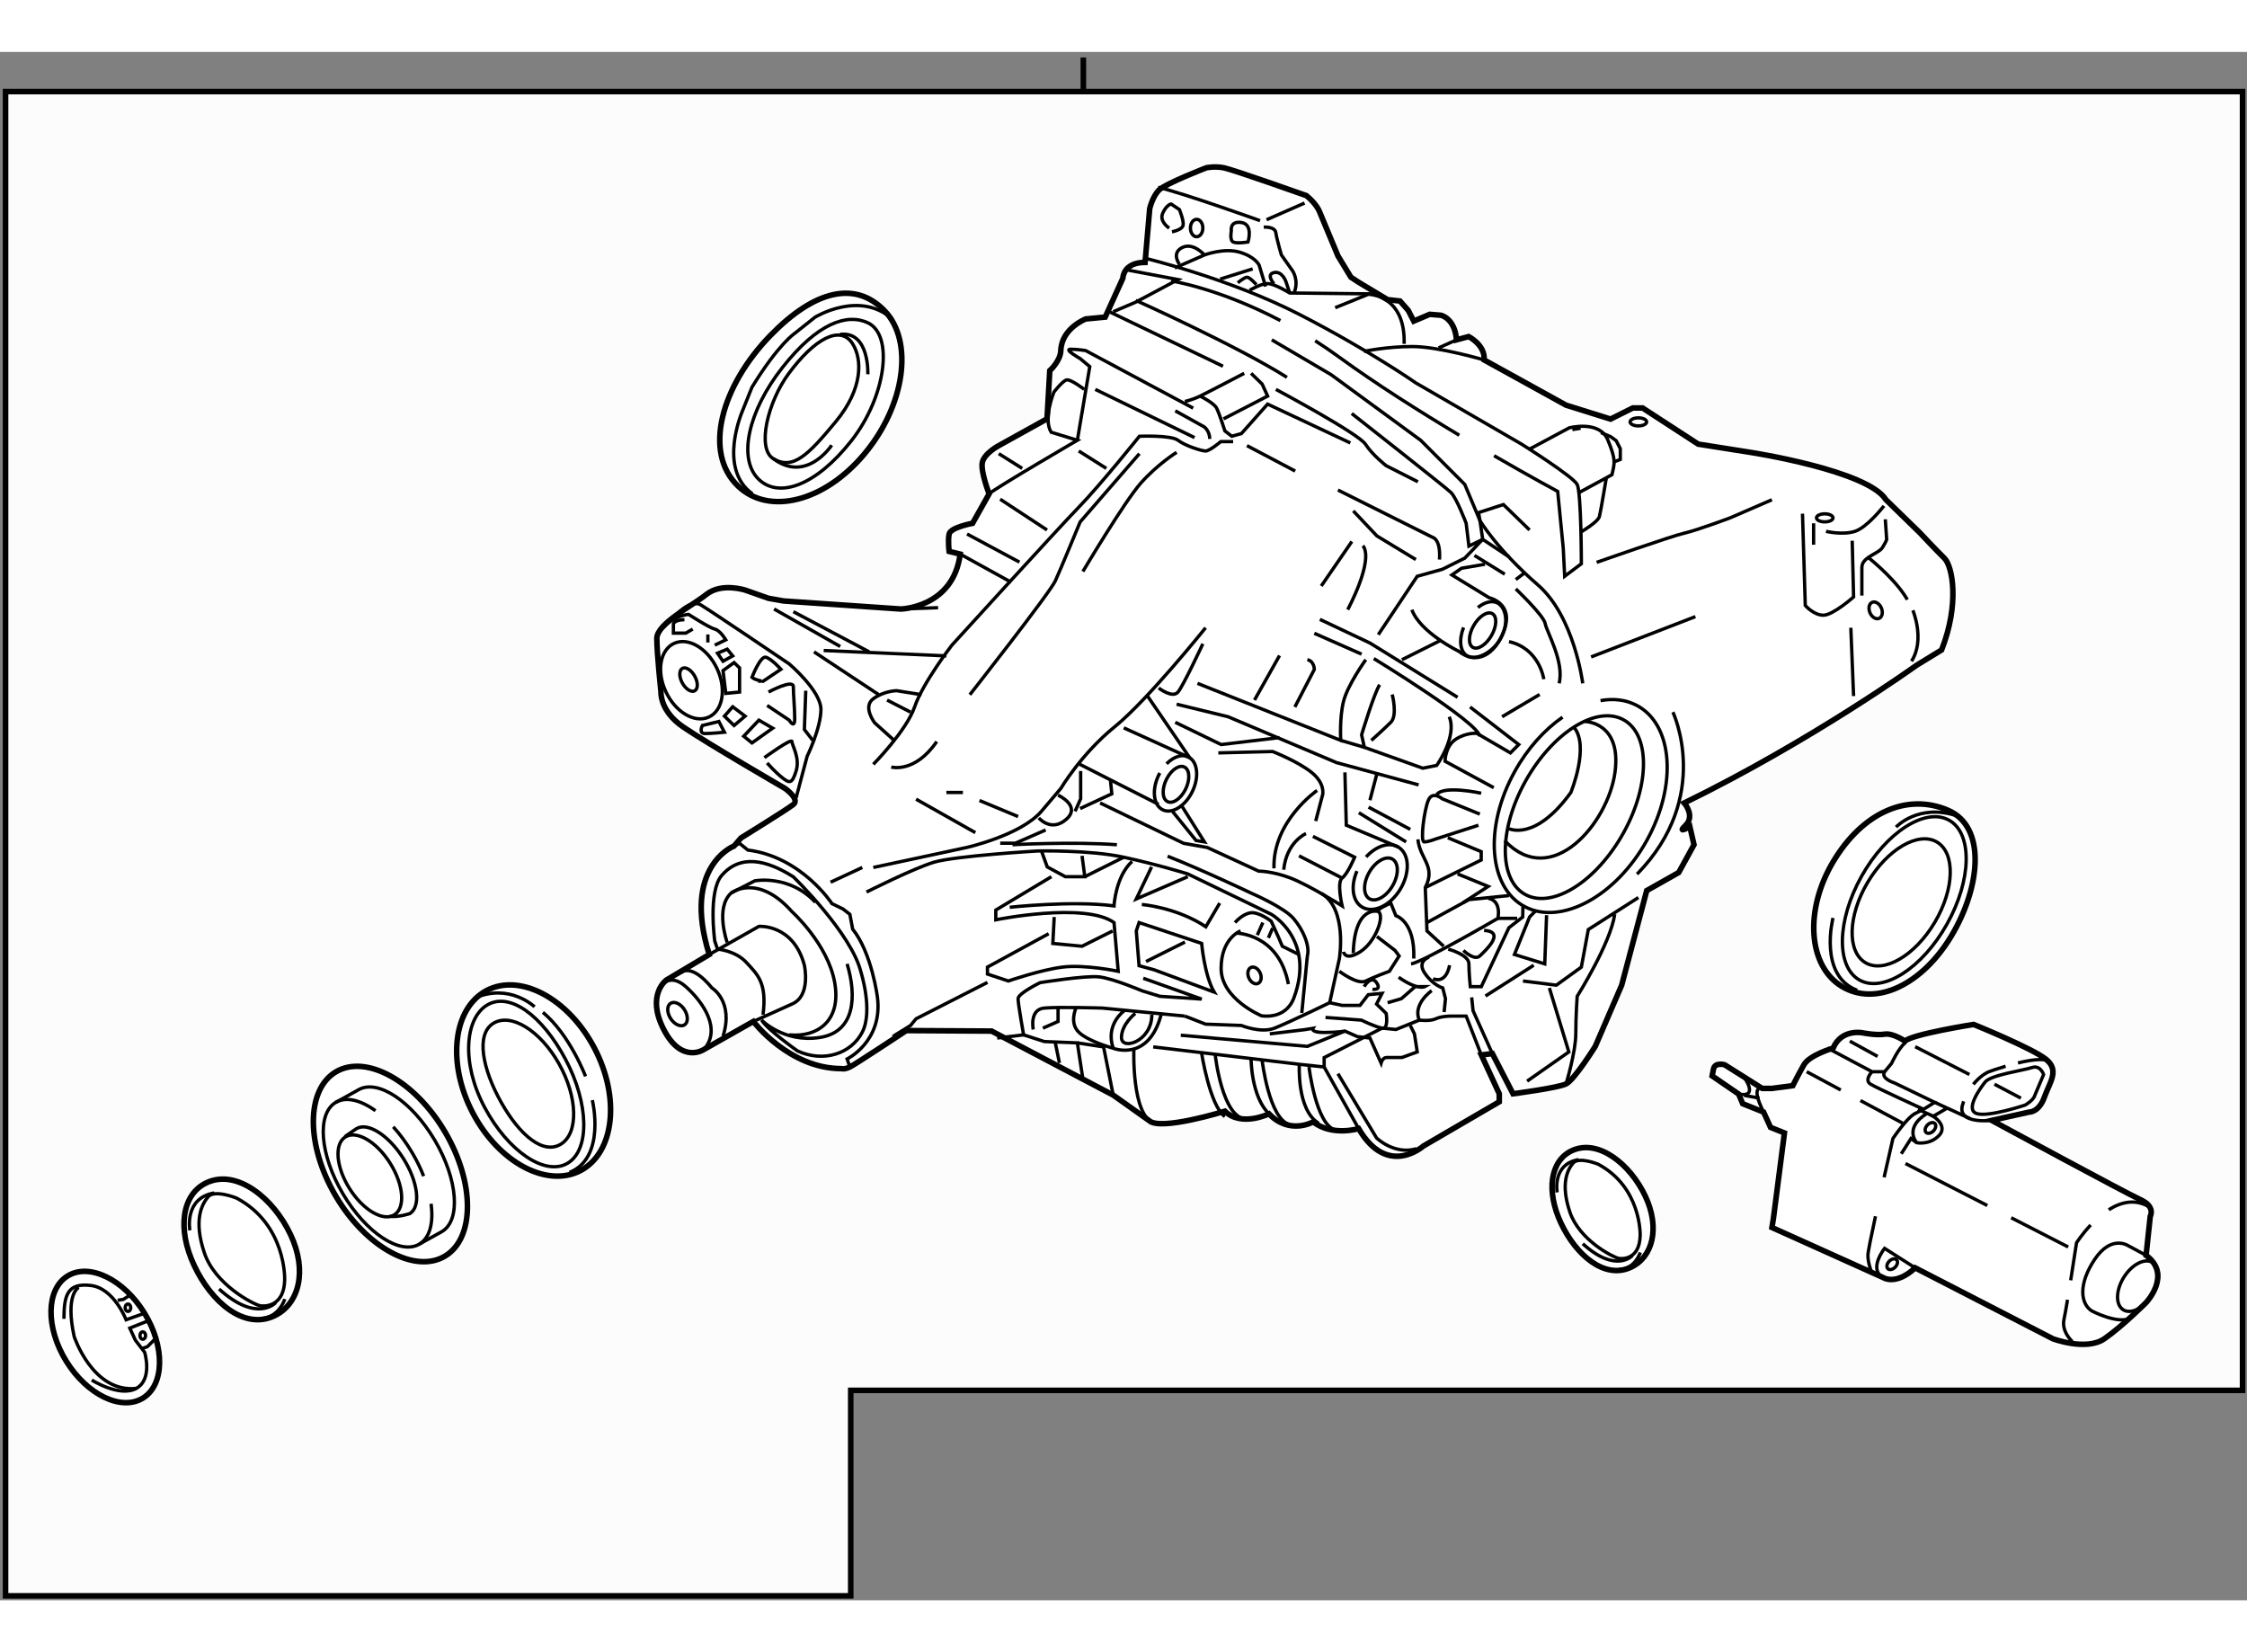 <?xml version="1.0" encoding="utf-8"?>
<!-- Generator: Adobe Illustrator 15.1.0, SVG Export Plug-In . SVG Version: 6.00 Build 0)  -->
<!DOCTYPE svg PUBLIC "-//W3C//DTD SVG 1.1//EN" "http://www.w3.org/Graphics/SVG/1.1/DTD/svg11.dtd">
<svg version="1.1" xmlns="http://www.w3.org/2000/svg" xmlns:xlink="http://www.w3.org/1999/xlink" x="0px" y="0px" width="244.8px"
	 height="180px" viewBox="23.754 11.169 201.945 139.154" enable-background="new 0 0 244.8 180" xml:space="preserve">
	
<rect x="23.754" y="11.169" width="201.945" height="139.154" fill="#808080" stroke="none"/>
	
<g><polygon fill="#FCFCFC" stroke="#000000" stroke-width="0.5" points="225.299,131.456 100.212,131.456 100.212,149.923 
			24.254,149.923 24.254,14.731 225.299,14.731 		"></polygon><line fill="none" stroke="#000000" stroke-width="0.5" x1="121.119" y1="11.669" x2="121.119" y2="14.752"></line></g><g><path fill="#FFFFFF" stroke="#000000" stroke-width="0.5" d="M141.167,24.084c0.916,0.75,1.166,1.417,1.166,1.417l1.667,4
			l1.167,1.917l0.691,0.452l2.602,1.564l1.115,0.121l0.743,0.842l0.496,0.963l1.436-0.609l1,0.083c0,0,1.25,0.25,1.405,2.21
			l1.095-0.294c0,0,1.508,0.775,1.384,2.099l7.366,4.067l4,1.25l2-1h0.875l5,3.25l4.75,0.75c0,0,10.5,1.625,12.125,4.25l3.04,2.958
			c0,0,1.467,1.57,2.21,2.292c0.743,0.722,1.375,4.125-0.25,8.25L196,66.292c0,0-9.375,6.75-20.875,12.375c0,0,0.992,1.157,0.125,2
			c-0.867,0.842,0.375,0.125,0.375,0.125L176,82.417l-1.375,2.5l-2.875,1.625l-2.25,8.5l-2.375,5.5c0,0-1.882,3.014-2.625,3.375
			s-4.764,0.885-4.764,0.885l-1.859-3.61l-0.991,0.12l1.611,3.49v0.723l-6.815,3.972c0,0-3.222,2.888-5.823-1.564
			c0,0-2.354,0.722-4.09-0.603c0,0-2.106,1.204-3.965-0.723c0,0-2.479,1.205-3.965-0.24c0,0-5.824,1.806-6.815,0.843l-3.222-2.287
			l-10.927-5.755l-7.667-0.045c0,0-4.578,3.032-5.074,3.273c-0.496,0.24-0.76,0.146-0.76,0.146c-4.708,0-7.914-4.238-7.914-4.238
			L87,100.831c0,0-1.983,1.323-3.594-1.806s0.248-4.453,0.248-4.453l3.841-2.286c-2.479-7.944,2.23-9.749,2.23-9.749l0.619-0.722
			c0,0,4.089-2.527,4.709-3.009c0.619-0.481-0.744-1.444-0.744-1.444s-7.063-4.092-9.169-5.536s-1.982-3.129-1.982-3.129
			s-0.372-3.49-0.372-4.814s3.1-2.882,4.463-3.966c1.363-1.083,3.5-0.375,3.5-0.375l2.074,0.73l1.363,0.241l10.533,0.722
			c0,0,4.708-0.121,5.328-4.935l-0.991-0.241c0,0-0.124-0.963,0-1.564c0.124-0.602,2.106-0.963,2.106-0.963l1.487-2.648
			c0,0-0.744-1.925-0.62-2.768c0.124-0.843,1.487-1.565,1.487-1.565l4.337-2.407l0.248-4.333c0,0,0.957-0.854,0.991-1.805
			c0.073-2.006,2.24-2.84,2.24-2.84l1.75-0.167l1.586-3.493c0,0,0.015-1.424,1.998-1.424l0.416-4.833c0,0,0.251-1.083,0.834-1.667
			s4.25-2,4.25-2s0.75-0.167,1.583,0S141.167,24.084,141.167,24.084z"></path><path fill="none" stroke="#000000" stroke-width="0.3" d="M121.2,41.497c0,0-1.239-0.963-1.611-0.843
			c-0.372,0.121-1.115,1.083-1.115,1.083s-0.991,2.407-0.248,3.61l2.354,0.722c0,0-7.435,4.333-7.93,4.814"></path><path fill="none" stroke="#000000" stroke-width="0.3" d="M120.58,46.07l1.115-6.619l-0.867-0.722c0,0-1.487-0.842-0.868-0.842
			s1.363,0.12,1.363,0.12l9.665,5.175"></path><polyline fill="none" stroke="#000000" stroke-width="0.3" points="123.802,34.517 125.784,33.674 128.256,32.358 129.626,31.628 
			125.165,30.786 		"></polyline><polyline fill="none" stroke="#000000" stroke-width="0.3" points="138.052,37.044 143.38,40.173 151.434,46.07 155.399,50.042 
			156.762,53.292 157.01,54.977 159.364,56.541 		"></polyline><path fill="none" stroke="#000000" stroke-width="0.3" d="M166,67.917c0,0-0.75-6-4.033-8.849
			c-3.663-3.178-5.205-5.777-5.205-5.777l-0.123-0.722l2.23-0.722l2.354,2.287"></path><path fill="none" stroke="#000000" stroke-width="0.3" d="M138.827,35.313c-5.57-2.923-9.821-3.564-9.821-3.564"></path><path fill="none" stroke="#000000" stroke-width="0.3" d="M154.905,45.618c-3.5-2.095-7.47-4.596-10.782-7.01
			c-0.731-0.533-1.457-1.025-2.171-1.481"></path><path fill="none" stroke="#000000" stroke-width="0.3" d="M126.5,29.667c0,0,7.71,1.841,14.03,5.09
			c6.319,3.25,10.47,6.16,10.47,6.16l9.5,5.5c0,0,4.628,2.903,5,3.625s0.375,7.125,0.375,7.125l-1.5,1.125l-0.125-2.5l-0.5-5.125
			c0,0-2.379-1.277-5.718-3.209"></path><path fill="none" stroke="#000000" stroke-width="0.3" d="M125.833,33.5c0,0,8.997,4.025,13.582,6.914"></path><line fill="none" stroke="#000000" stroke-width="0.3" x1="156.267" y1="56.42" x2="158.992" y2="58.105"></line><path fill="none" stroke="#000000" stroke-width="0.3" d="M159.983,59.429c0,0,2.518,2.391,2.642,3.113
			c0.123,0.722,1.745,3.45,1.25,5.375"></path><line fill="none" stroke="#000000" stroke-width="0.3" x1="159.983" y1="58.587" x2="160.75" y2="58"></line><path fill="none" stroke="#000000" stroke-width="0.3" d="M138.424,41.497c0,0,7.435,3.972,8.054,4.935s1.858,1.925,1.858,1.925
			l2.851,1.445"></path><path fill="none" stroke="#000000" stroke-width="0.3" d="M157.212,57.211l-2.106,0.361l-0.867,0.602l3.346,2.045
			c0,0,2.23,0.481,1.363,2.889c-0.868,2.407-2.603,3.129-4.09,1.926c0,0-3.469-1.685-4.213-3.731"></path><line fill="none" stroke="#000000" stroke-width="0.3" x1="135.821" y1="46.552" x2="140.158" y2="48.838"></line><line fill="none" stroke="#000000" stroke-width="0.3" x1="122.191" y1="41.497" x2="131.112" y2="45.83"></line><path fill="none" stroke="#000000" stroke-width="0.3" d="M130.245,42.581c0,0,0.62-0.121,1.363-0.481
			c0.743-0.361,3.965-2.046,3.965-2.046"></path><polyline fill="none" stroke="#000000" stroke-width="0.3" points="136.193,40.053 137.185,41.016 137.68,42.099 133.715,44.145 
					"></polyline><path fill="none" stroke="#000000" stroke-width="0.3" d="M131.608,42.099c0,0,1.239,0.602,1.486,1.083
			c0.248,0.481,0.744,2.046,0.744,2.046l0.619,0.481l0.867-0.241l2.354-2.648l7.435,3.491"></path><path fill="none" stroke="#000000" stroke-width="0.3" d="M129.378,43.423l2.603,1.444c0,0,0.495,0.361,0.495,1.083"></path><path fill="none" stroke="#000000" stroke-width="0.3" d="M102.241,75.195c0,0,2.974-3.009,3.717-5.175
			c0.744-2.167,3.346-5.536,3.346-5.536s9.417-10.35,11.4-12.396c1.982-2.046,5.452-6.378,5.452-6.378s2.85-0.12,3.47,0.361
			c0.619,0.481,2.106,0.963,2.478,0.963c0.372,0,1.363-0.842,1.363-0.842h1.115"></path><line fill="none" stroke="#000000" stroke-width="0.3" x1="120.704" y1="47.033" x2="123.183" y2="48.598"></line><line fill="none" stroke="#000000" stroke-width="0.3" x1="110.048" y1="56.3" x2="114.632" y2="58.828"></line><line fill="none" stroke="#000000" stroke-width="0.3" x1="110.667" y1="54.495" x2="115.376" y2="57.022"></line><line fill="none" stroke="#000000" stroke-width="0.3" x1="113.641" y1="51.366" x2="117.854" y2="54.134"></line><line fill="none" stroke="#000000" stroke-width="0.3" x1="115.624" y1="48.598" x2="113.517" y2="47.274"></line><line fill="none" stroke="#000000" stroke-width="0.3" x1="108.065" y1="61.114" x2="104.72" y2="61.235"></line><path fill="none" stroke="#000000" stroke-width="0.3" d="M103.852,75.437c0,0,2.106,0.602,4.089-2.287"></path><path fill="none" stroke="#000000" stroke-width="0.3" d="M110.915,68.938c0,0,7.187-9.147,7.683-10.23
			c0.496-1.083,2.23-5.295,2.23-5.295l5.328-6.138"></path><path fill="none" stroke="#000000" stroke-width="0.3" d="M129.502,47.154c0,0-1.735,1.083-3.222,2.768
			c-1.487,1.685-5.205,7.943-5.205,7.943"></path><ellipse fill="none" stroke="#000000" stroke-width="0.3" cx="131.299" cy="26.995" rx="0.558" ry="0.782"></ellipse><path fill="none" stroke="#000000" stroke-width="0.3" d="M192.842,61.153c0.166,0.401,0.068,0.816-0.217,0.928
			c-0.286,0.111-0.651-0.123-0.817-0.523c-0.166-0.401-0.068-0.817,0.217-0.929C192.311,60.518,192.676,60.752,192.842,61.153z"></path><path fill="none" stroke="#000000" stroke-width="0.3" d="M137.018,93.965c0.166,0.401,0.068,0.817-0.217,0.928
			c-0.286,0.111-0.652-0.123-0.817-0.523c-0.167-0.401-0.068-0.817,0.217-0.928C136.485,93.33,136.852,93.564,137.018,93.965z"></path><path fill="none" stroke="#000000" stroke-width="0.3" d="M136.069,32.591c0,0,0.991-0.602,1.61-0.602
			c0.62,0,1.982,0.843,1.982,0.843l7.671,0.085"></path><path fill="none" stroke="#000000" stroke-width="0.3" d="M146.333,38.084c0,0,2.003-0.438,4.357-0.438s6.443,1.204,6.443,1.204"></path><path fill="none" stroke="#000000" stroke-width="0.3" d="M143.752,34.156l2.974-1.204c0,0,3.346,0,3.222,4.453"></path><line fill="none" stroke="#000000" stroke-width="0.3" x1="153.045" y1="37.766" x2="154.655" y2="37.044"></line><path fill="none" stroke="#000000" stroke-width="0.3" d="M161.19,46.88l3.594-1.925c0,0,2.726-0.723,3.47,1.083
			c0.743,1.805,0.619,2.046,0.371,3.129l-3,1.625"></path><path fill="none" stroke="#000000" stroke-width="0.3" d="M156.58,61.099c0.611-0.487,1.274-0.666,1.763-0.404
			c0.786,0.422,1.029,1.865,0.282,3.181c-0.746,1.315-2.199,2.005-2.986,1.583c-0.67-0.361-0.792-1.44-0.35-2.566"></path><path fill="none" stroke="#000000" stroke-width="0.3" d="M157.808,63.601c-0.477,0.84-1.225,1.327-1.672,1.088
			c-0.446-0.24-0.421-1.116,0.055-1.956c0.478-0.839,1.226-1.328,1.672-1.087C158.31,61.885,158.285,62.76,157.808,63.601z"></path><path fill="none" stroke="#000000" stroke-width="0.3" d="M147.221,65.688c0,0,9.281,5.655,9.529,6.979"></path><polyline fill="none" stroke="#000000" stroke-width="0.3" points="168.756,48.032 169.375,47.792 169.375,46.829 169.004,46.107 
			168.508,45.746 167.641,45.385 		"></polyline><line fill="none" stroke="#000000" stroke-width="0.3" x1="165.808" y1="44.987" x2="165.064" y2="45.108"></line><ellipse fill="none" stroke="#000000" stroke-width="0.3" cx="171" cy="44.417" rx="0.744" ry="0.361"></ellipse><ellipse fill="none" stroke="#000000" stroke-width="0.3" cx="187.75" cy="53.042" rx="0.744" ry="0.361"></ellipse><line fill="none" stroke="#000000" stroke-width="0.3" x1="186.749" y1="55.458" x2="186.749" y2="53.532"></line><path fill="none" stroke="#000000" stroke-width="0.3" d="M187.864,54.254c0,0,1.486,0.361,2.602,0
			c1.115-0.361,2.603-2.287,2.603-2.287"></path><path fill="none" stroke="#000000" stroke-width="0.3" d="M191.581,56.541c0,0,2.102,1.633,3.305,3.396
			c0.104,0.151,0.201,0.303,0.289,0.456"></path><path fill="none" stroke="#000000" stroke-width="0.3" d="M195.67,61.355c0,0,1.115,2.647-0.124,4.573"></path><line fill="none" stroke="#000000" stroke-width="0.3" x1="190.094" y1="62.919" x2="190.342" y2="69.058"></line><path fill="none" stroke="#000000" stroke-width="0.3" d="M185.75,52.667l0.25,8.25c0,0,0.758,0.875,1.625,0.875
			s2.717-1.64,2.717-1.64l-0.124-5.055"></path><path fill="none" stroke="#000000" stroke-width="0.3" d="M193.192,53.171l0.123,1.805c0,0,0,0.12-0.371,0.722
			c-0.372,0.602-1.858,0.843-1.858,1.806s0,2.527,0,2.527"></path><path fill="none" stroke="#000000" stroke-width="0.3" d="M150.566,93.128c0.991-0.121,7.807-4.092,7.807-4.092
			s0.372-1.564-0.867-1.805"></path><path fill="none" stroke="#000000" stroke-width="0.3" d="M160.837,76.736c-2.414,4.35-2.393,8.909,0.044,10.183
			c2.437,1.273,6.369-1.22,8.782-5.57c2.412-4.349,2.393-8.909-0.046-10.185C167.181,69.891,163.25,72.384,160.837,76.736z"></path><path fill="none" stroke="#000000" stroke-width="0.3" d="M164.184,70.958c-1.621,1.124-3.144,2.8-4.297,4.881
			c-2.775,4.998-2.363,10.439,0.913,12.152c3.276,1.715,8.18-0.949,10.953-5.947c2.771-4.998,2.362-10.439-0.915-12.154
			c-0.97-0.507-2.083-0.63-3.241-0.423"></path><path fill="none" stroke="#000000" stroke-width="0.3" d="M174.102,70.501c0,0,3.594,7.583-3.222,14.563"></path><polyline fill="none" stroke="#000000" stroke-width="0.3" points="159.364,86.989 155.771,87.352 152,89.417 		"></polyline><polyline fill="none" stroke="#000000" stroke-width="0.3" points="161.75,88.375 161.223,88.916 159.86,92.286 162.586,93.128 
			162.75,88.75 		"></polyline><line fill="none" stroke="#000000" stroke-width="0.3" x1="157.258" y1="96.017" x2="161.595" y2="93.249"></line><polyline fill="none" stroke="#000000" stroke-width="0.3" points="156.019,96.137 156.143,97.341 157.877,101.191 		"></polyline><path fill="none" stroke="#000000" stroke-width="0.3" d="M153.912,91.804c0,0,1.858,0.482,1.858,1.324
			c0,0.843,0.124,2.046,0.124,2.046h0.991l2.479-5.295l1.239-0.963L160.625,88"></path><path fill="none" stroke="#000000" stroke-width="0.3" d="M152.178,92.526c0,0-1.115,0.36-0.372,1.444
			c0.743,1.083,1.611,1.323,1.611,1.323l0.247,0.963l-0.124,1.204"></path><path fill="none" stroke="#000000" stroke-width="0.3" d="M152.426,95.534c0,0-1.735,1.204-1.115,2.649"></path><path fill="none" stroke="#000000" stroke-width="0.3" d="M152.549,94.452c0,0,1.115,0.602,1.487-1.203"></path><path fill="none" stroke="#000000" stroke-width="0.3" d="M148.46,96.618l1.239-0.361l1.239-1.083h0.867
			c0,0-0.619,0.36-2.354-0.843"></path><path fill="none" stroke="#000000" stroke-width="0.3" d="M127.396,100.59l13.135,1.564l2.229,0.241v-0.843l5.205-2.648
			l1.238,0.121l2.107-0.842c0,0,0.991,0.12,1.486-0.122c0.496-0.24,1.363-0.24,1.363-0.24h1.363l1.362,3.49"></path><path fill="none" stroke="#000000" stroke-width="0.3" d="M131.856,64.364c0,0-1.735,3.731-2.23,4.333
			c-0.496,0.602-1.735-0.361-1.735-0.361"></path><path fill="none" stroke="#000000" stroke-width="0.3" d="M136.193,101.673c0,0,0,3.37,1.61,4.934"></path><path fill="none" stroke="#000000" stroke-width="0.3" d="M131.732,101.071c0,0,0.743,4.814,2.106,5.777"></path><path fill="none" stroke="#000000" stroke-width="0.3" d="M159.356,80.971c0,0,2.354,1.204,5.576-3.249
			c0,0,1.734-4.212,0.247-5.897"></path><path fill="none" stroke="#000000" stroke-width="0.3" d="M166.171,71.344c0,0,3.346,0,2.727,4.573s-5.7,10.59-9.913,6.138"></path><path fill="none" stroke="#000000" stroke-width="0.3" d="M102.241,84.463l8.384-1.796c0,0,4.875-1.093,6.733-3.259l1.735-2.046
			c0,0,1.859-3.129,4.833-5.536c2.974-2.407,8.178-8.906,8.178-8.906"></path><line fill="none" stroke="#000000" stroke-width="0.3" x1="108.809" y1="77.723" x2="110.295" y2="77.723"></line><line fill="none" stroke="#000000" stroke-width="0.3" x1="111.782" y1="78.445" x2="115.252" y2="79.889"></line><path fill="none" stroke="#000000" stroke-width="0.3" d="M118.845,77.964c0,0,2.107,0.962,0.744,2.166
			c-1.363,1.204-2.478-0.12-2.478-0.12"></path><polyline fill="none" stroke="#000000" stroke-width="0.3" points="120.828,79.167 123.678,77.844 123.554,76.64 		"></polyline><path fill="none" stroke="#000000" stroke-width="0.3" d="M130.245,97.821l1.858,0.723l3.222,0.12c0,0,1.735,0.723,2.975,0.24
			c1.238-0.48,4.956-2.286,4.956-2.286l1.115,0.24h1.61l0.744-0.962l1.239-0.12l-0.496,0.962l0.867,0.843
			c0,0,0.248,1.444-0.371,1.323c-0.62-0.12-1.859-0.721-1.859-0.721l-3.222-0.242"></path><polyline fill="none" stroke="#000000" stroke-width="0.3" points="113.644,82.283 115.006,82.283 117.73,81.093 		"></polyline><path fill="none" stroke="#000000" stroke-width="0.3" d="M146.354,95.174c0,0,0.62-1.083,1.115-0.36
			c0.496,0.721-0.372,0.601-0.372,0.601"></path><path fill="none" stroke="#000000" stroke-width="0.3" d="M155.275,91.924c0,0,0.991,0.963,1.486,0.482
			c0.496-0.482,2.354-2.167,0.372-2.287"></path><line fill="none" stroke="#000000" stroke-width="0.3" x1="158.373" y1="89.036" x2="160.107" y2="89.036"></line><path fill="none" stroke="#000000" stroke-width="0.3" d="M132.972,101.312c0,0,0.619,5.777,2.85,5.777"></path><path fill="none" stroke="#000000" stroke-width="0.3" d="M137.185,101.794c0,0,0.619,5.295,2.478,5.776"></path><line fill="none" stroke="#000000" stroke-width="0.3" x1="106.083" y1="78.325" x2="111.411" y2="81.333"></line><path fill="none" stroke="#000000" stroke-width="0.3" d="M116.615,99.025c0,0-0.372-1.806,0.991-1.926
			c1.363-0.12,5.204,0,5.204,0l7.435,0.722"></path><path fill="none" stroke="#000000" stroke-width="0.3" d="M134.838,90.362c0,0,3.841,0,4.708,4.586"></path><path fill="none" stroke="#000000" stroke-width="0.3" d="M113.375,99.792l2.373-0.285c0,0-0.496-2.769-0.496-3.25
			c0-0.48,1.982-1.443,1.982-1.443s4.016-0.646,5.266-0.521s3.875,1.25,3.875,1.25l1.625,0.5l3.75,0.25l-5.25-1.875"></path><path fill="none" stroke="#000000" stroke-width="0.3" d="M104.1,73.029l-1.735-1.564c0,0-1.115-1.444-0.124-2.166
			c0.991-0.723,2.106-0.723,2.106-0.723l2.23,0.361"></path><path fill="none" stroke="#000000" stroke-width="0.3" d="M125.66,100.711c0,0-0.247,6.138,1.859,6.738"></path><path fill="none" stroke="#000000" stroke-width="0.3" d="M120.456,97.1c0,0-0.619,1.324,0.248,2.166
			c0.867,0.843,3.098,1.445,3.098,1.445S127,102,128.125,97.625"></path><path fill="none" stroke="#000000" stroke-width="0.3" d="M124.793,97.341c0,0-1.734,1.203-0.991,3.37"></path><path fill="none" stroke="#000000" stroke-width="0.3" d="M125.784,97.581c0,0-1.239,0.963-1.239,2.166
			c0,1.204,2.727,0.361,2.727-2.046"></path><line fill="none" stroke="#000000" stroke-width="0.3" x1="96.913" y1="65.086" x2="102.737" y2="68.938"></line><line fill="none" stroke="#000000" stroke-width="0.3" x1="108.809" y1="65.447" x2="97.781" y2="64.966"></line><line fill="none" stroke="#000000" stroke-width="0.3" x1="95.055" y1="61.476" x2="101.87" y2="65.086"></line><line fill="none" stroke="#000000" stroke-width="0.3" x1="93.32" y1="61.235" x2="99.268" y2="64.604"></line><line fill="none" stroke="#000000" stroke-width="0.3" x1="103.48" y1="69.419" x2="105.587" y2="70.502"></line><line fill="none" stroke="#000000" stroke-width="0.3" x1="98.4" y1="85.787" x2="101.25" y2="84.463"></line><path fill="none" stroke="#000000" stroke-width="0.3" d="M100.135,102.396l-0.248-0.723c0,0,3.222-1.564,2.726-5.536
			c0,0-0.496-3.971-2.23-6.138l-0.248-1.324l-0.62-0.481l-0.991-0.481c0,0-2.726-4.212-7.559-4.814l-0.743-0.602l-0.496,0.241"></path><path fill="none" stroke="#000000" stroke-width="0.3" d="M87.496,92.286l4.46-2.527c0,0,3.098-0.242,4.089,3.49
			c0,0,0.62,2.768-1.115,3.489l-3.47,1.565"></path><path fill="none" stroke="#000000" stroke-width="0.3" d="M92.329,97.701c0.372-2.888-0.496-3.61-1.487-4.693
			c-0.991-1.084-2.602-1.204-2.602-1.204l-0.248-0.722c0,0-0.62-4.453,0.62-5.897c1.239-1.445,3.222-1.926,6.443,0.12
			c0,0,5.204,5.054,6.071,8.545c0,0,1.115,3.49,0.124,5.415c-0.991,1.926-3.469,2.769-5.824,1.686c0,0-2.726-1.926-3.222-2.768
			c0,0,1.982,2.045,5.204,1.563s3.346-3.73,2.479-6.619"></path><path fill="none" stroke="#000000" stroke-width="0.3" d="M89.107,91.202c0,0-1.115-3.129,0.372-4.453l2.106-1.083
			c0,0,3.098-0.602,5.452,1.925"></path><path fill="none" stroke="#000000" stroke-width="0.3" d="M89.479,86.749c0,0,2.354-1.805,5.452,1.686
			c0,0,3.222,2.889,3.841,6.379s-1.611,4.934-4.089,4.693"></path><path fill="none" stroke="#000000" stroke-width="0.3" d="M82.911,95.414c0,0,0.868-1.685,2.479-0.24s3.222,3.852,1.611,5.657"></path><path fill="none" stroke="#000000" stroke-width="0.3" d="M85.282,97.267c0.336,0.541,0.325,1.146-0.026,1.353
			c-0.351,0.207-0.909-0.063-1.246-0.604c-0.337-0.541-0.325-1.146,0.026-1.353C84.387,96.456,84.945,96.726,85.282,97.267z"></path><path fill="none" stroke="#000000" stroke-width="0.3" d="M84.894,93.971c0,0,0.868-1.084,2.85,1.323c0,0,1.983,1.204,0.991,4.333
			"></path><path fill="none" stroke="#000000" stroke-width="0.3" d="M92.452,74.594c0,0,2.479-1.805,2.479-1.444
			c0,0.361,0.743,1.444,0.372,2.648s-0.62,1.083-1.239,0.602c-0.619-0.481-1.363-1.324-1.363-1.324"></path><path fill="none" stroke="#000000" stroke-width="0.3" d="M92.824,68.697c0,0,2.23-1.204,2.23-0.481s0.124,1.925,0.124,2.889
			c0,0.962-0.496,0.12-0.496,0.12L92.7,69.9"></path><polyline fill="none" stroke="#000000" stroke-width="0.3" points="96.17,68.576 96.046,72.066 96.789,73.029 		"></polyline><path fill="none" stroke="#000000" stroke-width="0.3" d="M91.337,67.373c0,0,0.743-1.926,1.239-1.805s1.363,1.083,1.363,1.083
			l-1.611,1.083C92.329,67.734,91.585,67.614,91.337,67.373z"></path><path fill="none" stroke="#000000" stroke-width="0.3" d="M84.375,61.917c0,0,1.386-1.645,2.377-1.043
			c0.991,0.602,7.93,5.295,7.93,5.295s2.85,2.407,2.85,4.092s-1.239,4.212-1.239,4.212l-0.991,3.73"></path><path fill="none" stroke="#000000" stroke-width="0.3" d="M86.009,63.04l-0.619,0.361h-1.115v-0.842c0,0,0.124-0.361,0.991-0.361"></path><line fill="none" stroke="#000000" stroke-width="0.3" x1="87.372" y1="64.244" x2="87.372" y2="63.521"></line><polygon fill="none" stroke="#000000" stroke-width="0.3" points="89.727,66.049 88.735,66.771 88.983,68.817 90.222,68.697 
			90.222,66.53 		"></polygon><polygon fill="none" stroke="#000000" stroke-width="0.3" points="93.196,71.946 91.957,71.224 90.594,72.668 91.337,73.27 		"></polygon><polygon fill="none" stroke="#000000" stroke-width="0.3" points="89.603,70.021 88.859,70.863 89.727,71.706 90.718,70.863 		"></polygon><path fill="none" stroke="#000000" stroke-width="0.3" d="M88.212,66.625c0.847,1.834,0.498,3.774-0.779,4.332
			c-1.278,0.557-3-0.477-3.847-2.313c-0.848-1.834-0.499-3.775,0.779-4.333C85.643,63.754,87.365,64.79,88.212,66.625z"></path><path fill="none" stroke="#000000" stroke-width="0.3" d="M86.205,67.292c0.299,0.558,0.289,1.14-0.026,1.299
			c-0.314,0.158-0.812-0.166-1.113-0.726c-0.299-0.559-0.289-1.14,0.026-1.298C85.406,66.408,85.904,66.732,86.205,67.292z"></path><path fill="none" stroke="#000000" stroke-width="0.3" d="M88.363,71.344l-1.487,0.361c0,0-0.372,0.722,0.248,0.722
			c0.62,0,1.735-0.12,1.735-0.12L88.363,71.344z"></path><path fill="none" stroke="#000000" stroke-width="0.3" d="M87.992,64.484l0.991-0.481c0,0-0.496-0.843-0.991-0.963
			s-2.354-1.324-2.354-1.324s-1.395,0.117-2.262,1.201"></path><polygon fill="none" stroke="#000000" stroke-width="0.3" points="88.239,65.207 88.735,65.929 89.603,65.447 89.107,64.845 		"></polygon><polyline fill="none" stroke="#000000" stroke-width="0.3" points="104,99.667 104.224,99.507 105.587,98.664 106.083,98.062 
			112.5,94.792 		"></polyline><polyline fill="none" stroke="#000000" stroke-width="0.3" points="121.076,103.479 120.58,100.229 117.606,100.108 
			115.748,99.507 		"></polyline><line fill="none" stroke="#000000" stroke-width="0.3" x1="118.969" y1="102.034" x2="118.598" y2="100.229"></line><polyline fill="none" stroke="#000000" stroke-width="0.3" points="120.58,100.229 122.935,100.59 123.802,104.922 		"></polyline><polyline fill="none" stroke="#000000" stroke-width="0.3" points="117.482,98.904 118.845,98.304 118.845,97.1 		"></polyline><path fill="none" stroke="#000000" stroke-width="0.3" d="M137,26.334c0,0-6.898-2.479-9.167-3"></path><path fill="none" stroke="#000000" stroke-width="0.3" d="M164.5,103.917c0,0,0.875-2.875,0.875-4.5s0.125-3.375,0.125-3.375
			s3-4.75,3.375-7.375"></path><polyline fill="none" stroke="#000000" stroke-width="0.3" points="161,103.667 164.75,101.042 163,95.292 		"></polyline><polyline fill="none" stroke="#000000" stroke-width="0.3" points="171,87.167 166.5,90.042 165.875,93.417 163.625,95.042 
			160.625,94.667 		"></polyline><path fill="none" stroke="#000000" stroke-width="0.3" d="M165.875,54.292c0,0,1.5-0.875,1.625-1.375s0.625-3.5,0.625-3.5"></path><path fill="none" stroke="#000000" stroke-width="0.3" d="M167.25,57.042c0,0,6.75-2.375,7.875-2.625s4.125-1.375,4.125-1.375
			l3.75-1.625"></path><line fill="none" stroke="#000000" stroke-width="0.3" x1="176.125" y1="61.917" x2="166.75" y2="65.542"></line><path fill="none" stroke="#000000" stroke-width="0.3" d="M147.625,63.542l3.5-5.25l2.25-0.625l2.024-1.005l1.61-1.685
			l-1.239,0.602l-0.247-2.046c0,0-0.868-2.287-1.363-2.768c-0.496-0.481-8.922-7.101-8.922-7.101"></path><path fill="none" stroke="#000000" stroke-width="0.3" d="M144,50.542l8.5,4.25c0,0,0.75,0.125,0.625,2"></path><line fill="none" stroke="#000000" stroke-width="0.3" x1="145.25" y1="55.167" x2="142.5" y2="59.167"></line><polyline fill="none" stroke="#000000" stroke-width="0.3" points="145.375,52.417 147.5,54.667 151,56.792 		"></polyline><line fill="none" stroke="#000000" stroke-width="0.3" x1="149.75" y1="65.792" x2="153.25" y2="64.042"></line><path fill="none" stroke="#000000" stroke-width="0.3" d="M146.5,65.792c0,0-1.625,2.25-2,3.75s-0.25,3.5-0.25,3.5l-12.875-5.125"></path><polyline fill="none" stroke="#000000" stroke-width="0.3" points="129.5,69.792 134.125,70.917 143.875,75.042 151.25,77.042 		
			"></polyline><path fill="none" stroke="#000000" stroke-width="0.3" d="M147.75,68.042c-0.5,0.75-1.625,4.5-1.625,4.5l0.25,1.125l5.25,1.875
			l1.25-0.25c0,0,1.875-2.625,1.125-4.375"></path><path fill="none" stroke="#000000" stroke-width="0.3" d="M162.5,67.542c0,0-0.375-2.75-3.125-3.375"></path><polyline fill="none" stroke="#000000" stroke-width="0.3" points="142.375,62.167 146.875,64.292 154.75,69.167 		"></polyline><path fill="none" stroke="#000000" stroke-width="0.3" d="M155.875,70.042l4.375,3.375l-0.75,0.75l-3-1.75
			c0,0-0.875-0.125-1.875,0.5s-1,2-1,2L158,77.292"></path><path fill="none" stroke="#000000" stroke-width="0.3" d="M156.875,77.792c0,0-3.375-0.75-4,0.125"></path><path fill="none" stroke="#000000" stroke-width="0.3" d="M156.75,79.667l-3.375-1.375c0,0-0.875-0.75-1.25,0.125
			s-0.75,3.75-0.375,3.75s1-0.25,1-0.25l3.875-1.25"></path><path fill="none" stroke="#000000" stroke-width="0.3" d="M118.25,85.292l-5,3v0.875c0,0,8-1.625,10.625,0.25l0.375,4.375
			c0,0-3-0.625-5-0.375s-4.875,1.25-4.875,1.25l-1.875-0.625v-0.625l5.5-3"></path><path fill="none" stroke="#000000" stroke-width="0.3" d="M135.25,90.167c0,0-1.75,0.625-1.75,3.375s3.625,4.25,3.625,4.25
			s2.163,0.413,2.917-1.613C142,90.917,138,88.667,138,88.667l-7.5-3.625c0,0-2.652-0.829-5.75-1.5
			c-3.098-0.671-7.756-0.561-7.756-0.561s-7.435,0.447-9.293,1.007c-1.859,0.559-6.072,2.684-6.072,2.684"></path><path fill="none" stroke="#000000" stroke-width="0.3" d="M114.5,88.042c0,0,5.625-0.625,9.375-0.125c0,0,0.125-2.625,1.625-4"></path><polyline fill="none" stroke="#000000" stroke-width="0.3" points="121,83.417 121.25,85.292 119.5,85.292 117.875,84.417 
			117.375,83.042 		"></polyline><path fill="none" stroke="#000000" stroke-width="0.3" d="M126.375,87.792c0,0,3.125,0.25,5.75,2l1.25-2.125"></path><polyline fill="none" stroke="#000000" stroke-width="0.3" points="127.25,84.417 125.875,87.292 130.5,85.292 		"></polyline><line fill="none" stroke="#000000" stroke-width="0.3" x1="121.25" y1="85.292" x2="124.75" y2="83.542"></line><line fill="none" stroke="#000000" stroke-width="0.3" x1="126.75" y1="92.917" x2="130.25" y2="91.167"></line><path fill="none" stroke="#000000" stroke-width="0.3" d="M126.125,93.292l-0.25-3.125l0.25-0.75l5.625,1.875
			c0,0,0.25,2.875,1.125,4.375l-5.375-2L126.125,93.292z"></path><polyline fill="none" stroke="#000000" stroke-width="0.3" points="118.5,88.917 118.375,91.292 121,91.542 123.75,90.167 		"></polyline><path fill="none" stroke="#000000" stroke-width="0.3" d="M137.875,99.417L141,99.042l0.75-0.125c0,0-0.25,0.375,1,0.375
			s1.875-0.125,1.875-0.125l1.125,0.5l1.125,0.125l1,2.25c0,0,0.125-0.5,0.5-0.5s1.375,0,1.375,0l1.375-0.5l-0.25-1.625l-0.375-0.75
			"></path><polyline fill="none" stroke="#000000" stroke-width="0.3" points="129.875,99.542 141.25,100.542 144.625,99.167 		"></polyline><line fill="none" stroke="#000000" stroke-width="0.3" x1="145.875" y1="79.542" x2="150.125" y2="82.167"></line><ellipse transform="matrix(-0.865 -0.501 0.501 -0.865 232.959 233.463)" fill="none" stroke="#000000" stroke-width="0.3" cx="147.853" cy="85.426" rx="1.212" ry="2.061"></ellipse><path fill="none" stroke="#000000" stroke-width="0.3" d="M142,80.292l0.625-2.375c0,0,0.25-1-1-2s-3.5-1.875-3.5-1.875
			l-4.875,0.125"></path><path fill="none" stroke="#000000" stroke-width="0.3" d="M145.708,84.787c-0.58,1.333-0.415,2.704,0.46,3.233
			c0.995,0.604,2.533-0.115,3.434-1.602c0.901-1.489,0.824-3.183-0.173-3.786c-0.819-0.496-2.004-0.099-2.9,0.885"></path><path fill="none" stroke="#000000" stroke-width="0.3" d="M128.623,76.471c-0.447,0.842-0.442,1.758,0.011,2.045
			c0.452,0.288,1.182-0.163,1.629-1.005c0.447-0.843,0.441-1.758-0.011-2.045S129.069,75.629,128.623,76.471z"></path><path fill="none" stroke="#000000" stroke-width="0.3" d="M127.99,75.972c-0.703,1.273-0.644,2.723,0.136,3.239
			c0.778,0.518,1.98-0.099,2.685-1.371c0.704-1.274,0.645-2.724-0.136-3.24c-0.584-0.387-1.405-0.139-2.077,0.547"></path><polyline fill="none" stroke="#000000" stroke-width="0.3" points="149.429,82.632 144.75,80.667 144.625,75.917 		"></polyline><path fill="none" stroke="#000000" stroke-width="0.3" d="M141.75,81.667l3.75,1.875c0,0-0.625,1.5-1.125,1.875s0,2.5,0,2.5
			s-3-1.875-4.625-2.5s-2.875-0.625-2.875-0.625l-4.625-2.125l-2.125-0.375l-7.5-3.625"></path><path fill="none" stroke="#000000" stroke-width="0.3" d="M143.256,96.618l0.869-3.951c0,0,0.75-4.5-1.625-5.875"></path><path fill="none" stroke="#000000" stroke-width="0.3" d="M141.125,81.417c0,0-1.75,0.75-2,3.25"></path><path fill="none" stroke="#000000" stroke-width="0.3" d="M142.125,77.542c0,0-4,2.75-3.875,7"></path><polyline fill="none" stroke="#000000" stroke-width="0.3" points="129.875,78.792 132,82.167 131.25,82.042 129.125,79.417 		"></polyline><polyline fill="none" stroke="#000000" stroke-width="0.3" points="126.875,69.042 130.675,74.6 124.75,71.917 		"></polyline><line fill="none" stroke="#000000" stroke-width="0.3" x1="120.75" y1="75.167" x2="127.875" y2="78.792"></line><path fill="none" stroke="#000000" stroke-width="0.3" d="M144.5,92.042c0,0,0.125,0.875,1.5,0s2.231-3.22,1.625-3.625
			c-0.25-0.167,1.125-0.75,1.125-0.75l0.453,1.129c0,0,1.735,0.48,1.611,3.851"></path><path fill="none" stroke="#000000" stroke-width="0.3" d="M144.125,93.792c0,0,1.625,1.25,2.375,0.875s2.125-0.875,2.125-0.875
			l0.875-1.375l-0.375-0.5l-1.625-1.25"></path><path fill="none" stroke="#000000" stroke-width="0.3" d="M147.625,88.417c0,0-2.125-0.625-2.25,3.75"></path><path fill="none" stroke="#000000" stroke-width="0.3" d="M153.5,91.542l-1.5-1.375l-0.152-3.899
			c0.991-1.926-0.496-2.567-0.661-4.333"></path><polyline fill="none" stroke="#000000" stroke-width="0.3" points="151.848,86.268 156.875,83.792 156.875,83.042 153.875,81.792 
					"></polyline><polyline fill="none" stroke="#000000" stroke-width="0.3" points="155.25,87.625 157.5,86.167 154.75,85.042 		"></polyline><line fill="none" stroke="#000000" stroke-width="0.3" x1="158.75" y1="70.917" x2="162.125" y2="68.917"></line><path fill="none" stroke="#000000" stroke-width="0.3" d="M148.875,68.917c0,0,0.5,1.875-0.125,2.5S147,73.042,147,73.042"></path><line fill="none" stroke="#000000" stroke-width="0.3" x1="141.875" y1="63.417" x2="146.125" y2="65.292"></line><path fill="none" stroke="#000000" stroke-width="0.3" d="M144.875,61.292c0,0,2.375-4.375,1.375-5.75"></path><path fill="none" stroke="#000000" stroke-width="0.3" d="M140.125,70.042l1.75-3.375c0,0,0-0.75-0.625-0.875"></path><line fill="none" stroke="#000000" stroke-width="0.3" x1="138.75" y1="65.417" x2="136.5" y2="69.417"></line><line fill="none" stroke="#000000" stroke-width="0.3" x1="144.25" y1="73.042" x2="146.375" y2="73.667"></line><polyline fill="none" stroke="#000000" stroke-width="0.3" points="129.375,71.417 133.5,73.417 138.75,72.792 		"></polyline><path fill="none" stroke="#000000" stroke-width="0.3" d="M134.75,89.417c0,0,0.625-0.75,1.375-0.875s1.875,0.75,1.875,0.75
			l0.625,1.375L139,91.542l1.5,0.75"></path><polyline fill="none" stroke="#000000" stroke-width="0.3" points="120.875,75.792 120.875,78.292 120.375,79.417 		"></polyline><line fill="none" stroke="#000000" stroke-width="0.3" x1="146.75" y1="79.042" x2="150.5" y2="81.042"></line><line fill="none" stroke="#000000" stroke-width="0.3" x1="147.5" y1="76.042" x2="146.875" y2="78.417"></line><line fill="none" stroke="#000000" stroke-width="0.3" x1="140.5" y1="83.417" x2="144.375" y2="85.417"></line><path fill="none" stroke="#000000" stroke-width="0.3" d="M124.133,82.421c-3.941-0.293-9.383-0.004-9.383-0.004"></path><path fill="none" stroke="#000000" stroke-width="0.3" d="M140.75,97.542l0.5-5.125c0.248-0.895-0.383-2.369-1.25-3.375
			c-0.867-1.007-3.75-2.25-3.75-2.25s-4.42-2.104-7.558-3.34"></path><line fill="none" stroke="#000000" stroke-width="0.3" x1="136.75" y1="90.542" x2="137.25" y2="89.417"></line><line fill="none" stroke="#000000" stroke-width="0.3" x1="137.75" y1="90.792" x2="138.125" y2="89.917"></line><path fill="none" stroke="#000000" stroke-width="0.3" d="M128.833,27c0,0-0.916-0.583-0.583-1.333s0.75-0.833,0.75-0.833
			l0.75,0.5c0,0,0.416,1,0.333,1.417s-1,0.583-1,0.583"></path><path fill="none" stroke="#000000" stroke-width="0.3" d="M135.917,28.25c0,0,0.499-1.583-0.584-1.75s-0.916,0.75-0.916,0.75
			s-0.168,0.833,0.166,1S135.917,28.25,135.917,28.25z"></path><path fill="none" stroke="#000000" stroke-width="0.3" d="M129.333,30.584L132,29.417c0,0,1.751-0.667,3.167-0.25
			s1.75,1.167,1.75,1.167l0.583,1.917"></path><path fill="none" stroke="#000000" stroke-width="0.3" d="M129.75,30.25c0,0-0.75-1,0.25-1.5s2,0.667,2,0.667"></path><path fill="none" stroke="#000000" stroke-width="0.3" d="M138.25,32c0,0-0.75-0.833,0-1s1.083,0.833,1.083,0.833l0.329,0.998"></path><line fill="none" stroke="#000000" stroke-width="0.3" x1="141" y1="24.75" x2="137.583" y2="26.25"></line><line fill="none" stroke="#000000" stroke-width="0.3" x1="123.417" y1="34.5" x2="133.667" y2="39.417"></line><line fill="none" stroke="#000000" stroke-width="0.3" x1="133.417" y1="31.584" x2="136.333" y2="30.667"></line><path fill="none" stroke="#000000" stroke-width="0.3" d="M136.667,32.084c0,0-0.584-0.667-0.834-0.667s-0.833,0.5-0.833,0.5"></path><path fill="none" stroke="#000000" stroke-width="0.3" d="M137.333,26.917c0,0,1.001-0.083,1.084,0.5s0.5,2,0.5,2l1,1.417
			c0,0,0.582,0.833,0.166,1.917"></path><line fill="none" stroke="#000000" stroke-width="0.3" x1="145.858" y1="107.932" x2="142.76" y2="102.396"></line><path fill="none" stroke="#000000" stroke-width="0.3" d="M143.999,102.997l3.47,5.776c0,0,1.611,1.565,3.594,0.963"></path><path fill="none" stroke="#000000" stroke-width="0.3" d="M140.53,102.154c0,0-0.248,4.092,1.734,5.295"></path><path fill="none" stroke="#000000" stroke-width="0.3" d="M141.397,102.396c0,0,0.619,5.175,2.354,5.656"></path></g>



	
<g><path fill="#FFFFFF" stroke="#000000" stroke-width="0.5" d="M101.451,47.285c-3.633,4.354-8.593,5.538-11.35,2.918
			c-3.227-3.066-1.477-9.066,2.902-13.564c3.954-4.062,7.622-4.945,10.255-2.202C105.894,37.18,105.085,42.931,101.451,47.285z"></path><path fill="none" stroke="#000000" stroke-width="0.3" d="M100.25,46.138c-3.138,3.979-6.484,5.227-8.333,3.417
			c-1.845-1.812-0.963-6.069,2.175-10.048c3.136-3.978,5.784-4.869,7.659-3.994C104.094,36.606,103.389,42.159,100.25,46.138z"></path><path fill="none" stroke="#000000" stroke-width="0.3" d="M103.991,35.212c-2.96-2.692-6.991-0.2-6.991-0.2l-1.833,1.458
			c0,0-1.458,0.958-3.833,4.833L90.5,43.388c0,0-2.311,5.222,0.884,7.498"></path><path fill="none" stroke="#000000" stroke-width="0.3" d="M94.623,40.093c-1.873,2.544-2.873,6.711-1.373,7.628
			c1.764,1.078,3.161-0.352,5.625-3.333c2.464-2.985,2.375-5.625,1.5-7C99.266,35.645,96.916,36.979,94.623,40.093z"></path><path fill="none" stroke="#000000" stroke-width="0.3" d="M98.5,46.513c0,0-2.25,3.458-5.25,1.208"></path><path fill="none" stroke="#000000" stroke-width="0.3" d="M101.75,40.138c0,0,0.167-3.917-2.5-3.583"></path></g>



	
<g><path fill="#FFFFFF" stroke="#000000" stroke-width="0.5" d="M199.125,90.625c-2.625,4.375-6.77,6.367-9.826,4.535
			c-3.053-1.832-3.4-6.866-0.774-11.243c2.625-4.375,6.601-6.167,10.284-4.605C202.308,80.796,201.751,86.248,199.125,90.625z"></path><ellipse transform="matrix(0.872 0.489 -0.489 0.872 67.757 -84.18)" fill="none" stroke="#000000" stroke-width="0.3" cx="194.866" cy="87.488" rx="4.401" ry="8.235"></ellipse><path fill="none" stroke="#000000" stroke-width="0.3" d="M188.492,89c0,0-1.333,5.167,2.167,6.5"></path><path fill="none" stroke="#000000" stroke-width="0.3" d="M194.159,80.833c0,0,2-2.167,5.5-1"></path><ellipse transform="matrix(-0.86 -0.51 0.51 -0.86 317.399 262.152)" fill="none" stroke="#000000" stroke-width="0.3" cx="194.67" cy="87.524" rx="3.511" ry="6.303"></ellipse></g>



	
<g><path fill="#FFFFFF" stroke="#000000" stroke-width="0.5" d="M66.467,106.929c2.489,4.376,6.856,6.438,9.755,4.606
			c2.895-1.833,3.225-6.866,0.734-11.243c-2.489-4.375-6.856-6.438-9.752-4.605C64.308,97.52,63.977,102.552,66.467,106.929z"></path><path fill="none" stroke="#000000" stroke-width="0.3" d="M67.305,106.017c2.109,3.966,5.449,6.216,7.461,5.027
			c2.008-1.191,1.927-5.37-0.184-9.335c-2.108-3.964-5.026-6.076-7.036-4.889C65.536,98.011,65.194,102.052,67.305,106.017z"></path><path fill="none" stroke="#000000" stroke-width="0.3" d="M76.988,105.374c0,0,1.264,5.167-2.055,6.5"></path><path fill="none" stroke="#000000" stroke-width="0.3" d="M71.796,96.986c0,0-2.25-2.167-5.398-0.779"></path><path fill="none" stroke="#000000" stroke-width="0.3" d="M73.992,102.106c1.685,2.996,1.767,6.226,0.185,7.214
			c-1.581,0.989-3.697-0.757-5.381-3.75c-1.683-2.995-2.295-6.104-0.714-7.093C69.662,97.488,72.31,99.114,73.992,102.106z"></path><path fill="none" stroke="#000000" stroke-width="0.3" d="M76.379,103.236c0,0-1.417-3.75-3.833-5.75"></path></g>



	
<g><ellipse transform="matrix(0.861 -0.508 0.508 0.861 -48.305 45.304)" fill="#FFFFFF" stroke="#000000" stroke-width="0.5" cx="58.857" cy="111.161" rx="5.694" ry="9.626"></ellipse><path fill="none" stroke="#000000" stroke-width="0.3" d="M62.495,114.686c0.233,1.702-0.106,3.069-1.054,3.629
			c-1.722,1.016-4.799-1.013-6.874-4.532c-2.074-3.516-2.359-7.189-0.638-8.205c0.921-0.545,2.232-0.216,3.57,0.747"></path><path fill="none" stroke="#000000" stroke-width="0.3" d="M59.095,107.771c0.607,0.669,1.188,1.455,1.707,2.334
			c0.413,0.7,0.755,1.407,1.025,2.098"></path><path fill="none" stroke="#000000" stroke-width="0.3" d="M53.928,105.577l2.028-1.125c1.722-1.017,4.8,1.011,6.874,4.528
			c2.074,3.517,2.36,7.192,0.638,8.209l-2.028,1.125"></path><ellipse transform="matrix(0.846 -0.534 0.534 0.846 -51.073 47.71)" fill="none" stroke="#000000" stroke-width="0.3" cx="56.946" cy="112.152" rx="2.151" ry="4.133"></ellipse><path fill="none" stroke="#000000" stroke-width="0.3" d="M54.739,108.658l1.034-0.71c1.005-0.633,2.897,0.56,4.228,2.662
			c1.33,2.104,1.596,4.324,0.591,4.958c0,0-0.963,0.336-1.797,0.252"></path></g>



	
<g><path fill="#FFFFFF" stroke="#000000" stroke-width="0.5" d="M49.865,117.456c-1.548-3.283-4.812-5.893-7.494-4.682
			c-2.292,1.028-2.708,4.192-1.159,7.471c1.548,3.284,4.445,5.757,7.129,4.548C50.633,123.761,51.415,120.735,49.865,117.456z"></path><path fill="none" stroke="#000000" stroke-width="0.3" d="M47.131,123.855c0,0,2.163,0.399,2.208-2.377
			c0,0,0.138-4.933-4.328-7.302c0,0-1.99-0.807-2.564-0.106c-0.577,0.7-1.303,2.101-0.335,5.005
			C43.078,121.979,46.542,123.724,47.131,123.855z"></path><path fill="none" stroke="#000000" stroke-width="0.3" d="M48.523,123.58c0,0-1.674,1.854-5.078-1.228"></path><path fill="none" stroke="#000000" stroke-width="0.3" d="M40.819,117.081c0,0-0.543-2.911,2.195-3.366"></path><path fill="none" stroke="#000000" stroke-width="0.3" d="M49.35,123.249c0,0-0.503,1.685-2.156,1.757"></path></g>



	
<g><ellipse transform="matrix(0.851 -0.525 0.525 0.851 -61.55 36.262)" fill="#FFFFFF" stroke="#000000" stroke-width="0.5" cx="33.191" cy="126.706" rx="4.125" ry="6.448"></ellipse><path fill="none" stroke="#000000" stroke-width="0.3" d="M29.502,125.031c0-2.167,0.333-3.25,2.417-3s3.167,3.083,3.167,3.083
			l1.617-0.573"></path><path fill="none" stroke="#000000" stroke-width="0.3" d="M32.002,130.531c0,0,2.5,1.583,4,0.75s0.75-3.25,0.75-3.25l-0.833-1.083
			l-0.5-1.084l1.667-0.666"></path><ellipse fill="none" stroke="#000000" stroke-width="0.3" cx="36.585" cy="126.531" rx="0.25" ry="0.333"></ellipse><ellipse fill="none" stroke="#000000" stroke-width="0.3" cx="35.252" cy="124.031" rx="0.25" ry="0.333"></ellipse><path fill="none" stroke="#000000" stroke-width="0.3" d="M30.835,122.198c0,0-1.25,0.582-0.417,4.416
			c0,0,1.666,5.084,5.583,4.667"></path><polyline fill="none" stroke="#000000" stroke-width="0.3" points="35.502,122.864 34.835,123.281 34.335,123.364 		"></polyline><polyline fill="none" stroke="#000000" stroke-width="0.3" points="36.502,127.698 37.002,127.531 37.419,127.114 37.752,126.781 
					"></polyline></g>



	
<g><path fill="#FFFFFF" stroke="#000000" stroke-width="0.5" d="M194.962,100.071c0,0-1.084-0.75-1.834-0.625s-2-0.125-2-0.125
			s-1.875-0.375-2.625,1.375c0,0-2.125,0.625-2.625,1.5s-1,1.875-1,1.875l-1.875,0.25h-0.875l-3.375-2.125c0,0-0.875-0.25-1,0.375
			s-0.125,0.625-0.125,0.625l2.375,1.625l0.375,0.875l1.875,0.75l0.625,1.375l1.25,0.5l-1,7.75l-0.125,0.75l10,4.5
			c0,0,1.125,0.75,2.875-0.875l12.375,6.375c0,0,3,1.125,4.625,0s3.75-3.25,3.75-3.25s2.375-2.5,0-4.25l0.375-3.5
			c0,0,0.5-0.875-0.875-1.5s-13.375-7.125-13.375-7.125l3.375-0.75c0,0,0.876,0.042,1.376-1.375
			c0.459-1.302,1.374-2.375,0.124-3.375s-6.5-3.125-6.5-3.125S195.587,99.446,194.962,100.071z"></path><path fill="none" stroke="#000000" stroke-width="0.3" d="M188.003,100.696l4,2.125h1.125l0.625-0.75c0,0,0.625-1.375,1.25-1.875"></path><line fill="none" stroke="#000000" stroke-width="0.3" x1="190.958" y1="105.411" x2="194.753" y2="107.446"></line><line fill="none" stroke="#000000" stroke-width="0.3" x1="186.128" y1="102.821" x2="189.187" y2="104.462"></line><path fill="none" stroke="#000000" stroke-width="0.3" d="M193.084,112.311c0.433-1.925,0.794-3.489,0.794-3.489
			s1.25-1.875,2-2.25s0.75-0.375,0.75-0.375l1-0.625l-3.625-1.75c0,0-1.25-0.375-0.875-1"></path><path fill="none" stroke="#000000" stroke-width="0.3" d="M192.003,120.946c0,0-0.375-0.875-0.375-1.625
			c0-0.273,0.301-1.748,0.682-3.51"></path><path fill="none" stroke="#000000" stroke-width="0.3" d="M205.117,102.031c1.425-0.343,2.886-0.52,2.886,0.165"></path><path fill="none" stroke="#000000" stroke-width="0.3" d="M201.104,103.951c0.501-0.613,1.049-0.989,1.399-1.13
			c0.19-0.076,0.778-0.281,1.502-0.493"></path><path fill="none" stroke="#000000" stroke-width="0.3" d="M202.753,107.196c0,0-3.125,0.375-2.625-1.375
			c0.033-0.116,0.069-0.229,0.108-0.339"></path><line fill="none" stroke="#000000" stroke-width="0.3" x1="195.878" y1="100.571" x2="200.753" y2="103.071"></line><line fill="none" stroke="#000000" stroke-width="0.3" x1="204.507" y1="115.945" x2="209.628" y2="118.571"></line><line fill="none" stroke="#000000" stroke-width="0.3" x1="195.003" y1="111.071" x2="202.362" y2="114.846"></line><path fill="none" stroke="#000000" stroke-width="0.3" d="M195.878,120.446l-2.75-1.75c0,0-1.5,1.875-0.125,2.625"></path><ellipse transform="matrix(0.717 0.697 -0.697 0.717 138.675 -101.047)" fill="none" stroke="#000000" stroke-width="0.3" cx="193.706" cy="120.157" rx="0.379" ry="0.563"></ellipse><ellipse transform="matrix(0.717 0.697 -0.697 0.717 131.114 -106.914)" fill="none" stroke="#000000" stroke-width="0.3" cx="197.146" cy="107.918" rx="0.379" ry="0.563"></ellipse><path fill="none" stroke="#000000" stroke-width="0.3" d="M213.271,115.225c1.074-0.678,2.341-1.009,3.607-0.278"></path><path fill="none" stroke="#000000" stroke-width="0.3" d="M209.853,121.568c0.272-1.712,0.525-3.372,0.525-3.372
			s0.486-0.767,1.271-1.599"></path><path fill="none" stroke="#000000" stroke-width="0.3" d="M210.003,127.071c0,0-1-0.875-0.75-2
			c0.068-0.309,0.185-0.966,0.316-1.757"></path><path fill="none" stroke="#000000" stroke-width="0.3" d="M206.628,104.946l0.792-1.875c0,0-0.292-0.875-1.042-0.625
			s-3.708,0.667-4.208,1.292s-1.791,2.458-0.791,2.833s4.374-0.75,4.374-0.75S206.504,105.404,206.628,104.946z"></path><path fill="none" stroke="#000000" stroke-width="0.3" d="M192.003,102.821c0,0-0.75,0.75-0.125,1.125s4.75,2.25,4.75,2.25"></path><line fill="none" stroke="#000000" stroke-width="0.3" x1="200.795" y1="107.029" x2="197.628" y2="105.571"></line><path fill="none" stroke="#000000" stroke-width="0.3" d="M198.712,106.113l-1.209,0.708c0,0,1.375,0.875,0.5,1.75
			s-2,0.625-2,0.625l-0.5-0.375l-0.875,1.375"></path><path fill="none" stroke="#000000" stroke-width="0.3" d="M196.879,106.613c0,0-1.959,1.083-0.876,2.583"></path><line fill="none" stroke="#000000" stroke-width="0.3" x1="196.128" y1="106.196" x2="197.503" y2="106.821"></line><ellipse transform="matrix(-0.849 -0.529 0.529 -0.849 334.539 340.037)" fill="none" stroke="#000000" stroke-width="0.3" cx="215.878" cy="122.196" rx="1.5" ry="2.5"></ellipse><path fill="none" stroke="#000000" stroke-width="0.3" d="M216.628,119.321l-1.625-0.875c0,0-1.5-1-3,1.25s-1.25,4-0.25,4.625
			c0,0,2.375,1.25,3.5,0.625"></path><line fill="none" stroke="#000000" stroke-width="0.3" x1="203.003" y1="103.946" x2="205.378" y2="105.196"></line><line fill="none" stroke="#000000" stroke-width="0.3" x1="190.003" y1="100.071" x2="192.503" y2="101.446"></line><path fill="none" stroke="#000000" stroke-width="0.3" d="M182.128,104.321c0,0-1.125-0.375,0.125,2.125"></path><path fill="none" stroke="#000000" stroke-width="0.3" d="M180.503,103.321c0,0,1.375,1.875-0.5,1.5"></path><line fill="none" stroke="#000000" stroke-width="0.3" x1="181.878" y1="105.196" x2="180.503" y2="104.946"></line></g>



	
<g><path fill="#FFFFFF" stroke="#000000" stroke-width="0.5" d="M171.62,113.996c-1.354-2.872-4.21-5.156-6.558-4.097
			c-2.005,0.899-2.368,3.669-1.014,6.537c1.355,2.874,3.891,5.038,6.238,3.979C172.291,119.513,172.975,116.866,171.62,113.996z"></path><path fill="none" stroke="#000000" stroke-width="0.3" d="M169.228,119.596c0,0,1.892,0.35,1.934-2.08
			c0,0,0.119-4.315-3.788-6.389c0,0-1.74-0.706-2.244-0.094c-0.505,0.613-1.14,1.839-0.293,4.381
			C165.682,117.954,168.712,119.48,169.228,119.596z"></path><path fill="none" stroke="#000000" stroke-width="0.3" d="M170.445,119.355c0,0-1.463,1.621-4.443-1.074"></path><path fill="none" stroke="#000000" stroke-width="0.3" d="M163.703,113.668c0,0-0.475-2.547,1.922-2.945"></path><path fill="none" stroke="#000000" stroke-width="0.3" d="M171.17,119.064c0,0-0.442,1.475-1.888,1.538"></path></g>


</svg>